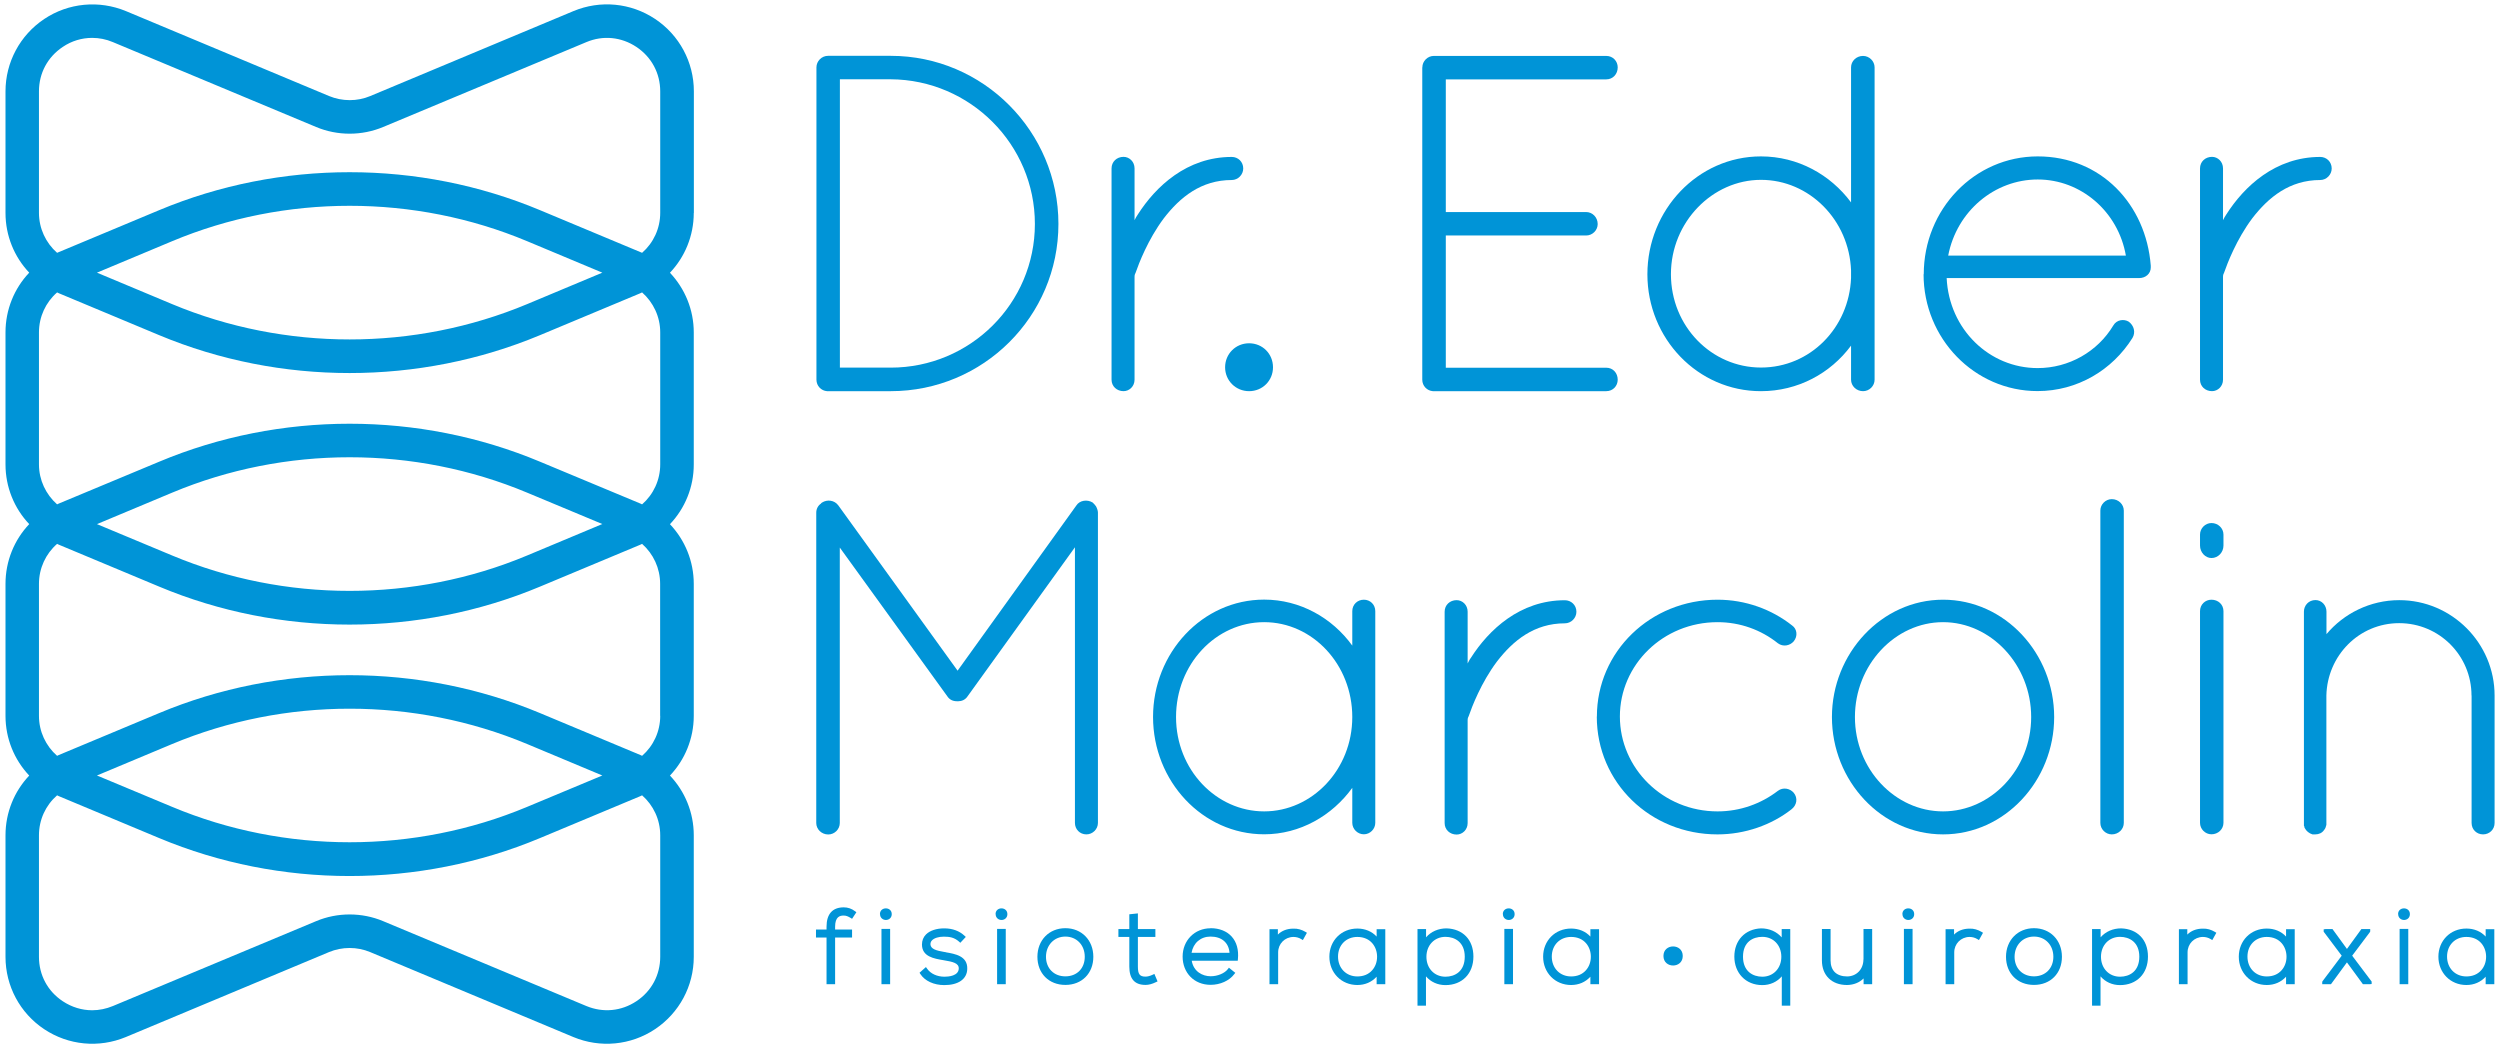 <svg xmlns="http://www.w3.org/2000/svg" xmlns:xlink="http://www.w3.org/1999/xlink" id="Camada_1" data-name="Camada 1" viewBox="0 0 277.18 116.21"><defs><style>      .cls-1 {        fill: none;      }      .cls-2 {        clip-path: url(#clippath-1);      }      .cls-3 {        fill: #0094d7;      }      .cls-4 {        clip-path: url(#clippath);      }    </style><clipPath id="clippath"><rect class="cls-1" x=".61" y=".49" width="275.96" height="115.23"></rect></clipPath><clipPath id="clippath-1"><rect class="cls-1" x=".61" y=".49" width="275.96" height="115.23"></rect></clipPath></defs><g id="Arte_501" data-name="Arte 501"><g class="cls-4"><g class="cls-2"><path class="cls-3" d="M76.93,23.6v-13.48c0-3.23-1.61-6.23-4.3-8.02-2.69-1.79-6.07-2.11-9.05-.87l-22.53,9.42c-1.45.61-3.11.6-4.56,0L13.96,1.23C10.98,0,7.59.31,4.9,2.11,2.22,3.9.61,6.9.61,10.13v13.48c0,2.52.97,4.87,2.63,6.62-1.66,1.75-2.63,4.1-2.63,6.62v14.64c0,2.52.97,4.87,2.63,6.62-1.66,1.75-2.63,4.1-2.63,6.62v14.64c0,2.52.97,4.86,2.63,6.62-1.66,1.75-2.63,4.1-2.63,6.62v13.48c0,3.23,1.6,6.23,4.29,8.02s6.07,2.11,9.05.87l22.53-9.42c1.44-.6,3.11-.61,4.56,0l22.53,9.42c2.98,1.24,6.37.92,9.05-.87,2.69-1.79,4.3-4.79,4.3-8.02v-13.48c0-2.52-.98-4.87-2.64-6.62.83-.88,1.49-1.9,1.94-3.02.45-1.12.7-2.33.7-3.59v-14.64c0-2.52-.98-4.87-2.64-6.62h0c1.66-1.75,2.64-4.1,2.64-6.62v-14.64c0-2.52-.98-4.86-2.64-6.62.83-.88,1.49-1.9,1.94-3.02.45-1.12.7-2.34.7-3.6M73.2,106.08c0,2.01-.96,3.81-2.63,4.92-1.68,1.12-3.7,1.31-5.56.54l-22.53-9.41c-2.36-.99-5.07-.99-7.43,0l-22.53,9.41c-.75.31-1.53.47-2.3.47-1.14,0-2.26-.34-3.26-1-1.68-1.11-2.64-2.91-2.64-4.92v-13.48c0-1.74.75-3.33,2.01-4.43.06.03.12.06.19.09l11.13,4.65c13.42,5.61,28.8,5.61,42.22,0l11.13-4.65c.06-.03.13-.06.19-.09,1.25,1.1,2.01,2.69,2.01,4.43v13.48ZM10.75,85.98l8.34-3.49c12.5-5.22,26.85-5.22,39.35,0l8.34,3.49-8.34,3.48c-12.5,5.23-26.85,5.23-39.35,0l-8.34-3.48ZM73.2,79.37c0,1.73-.75,3.33-2.01,4.43-.06-.03-.12-.06-.19-.09l-11.13-4.65c-6.71-2.8-13.91-4.2-21.11-4.2s-14.41,1.4-21.11,4.2l-11.13,4.65c-.06.03-.12.06-.19.09-1.25-1.1-2.01-2.69-2.01-4.43v-14.64c0-1.73.75-3.33,2.01-4.43.06.03.12.06.19.09l11.13,4.65c6.71,2.81,13.91,4.21,21.11,4.21s14.4-1.4,21.11-4.21l11.13-4.65c.06-.03.13-.06.19-.09h0c1.25,1.11,2,2.7,2,4.43v14.64ZM10.75,58.11h0s8.34-3.49,8.34-3.49c12.5-5.23,26.85-5.23,39.35,0l8.34,3.48h0s-8.34,3.49-8.34,3.49c-12.5,5.23-26.85,5.23-39.35,0l-8.34-3.48ZM73.2,51.49c0,1.73-.75,3.33-2.01,4.43-.06-.03-.12-.06-.19-.09l-11.13-4.64c-6.71-2.81-13.91-4.21-21.11-4.21s-14.41,1.4-21.11,4.21l-11.13,4.64c-.06.03-.12.06-.19.09-1.25-1.11-2.01-2.7-2.01-4.43v-14.64c0-1.73.75-3.33,2.01-4.43.06.03.12.06.19.09l11.13,4.65c6.71,2.8,13.91,4.2,21.11,4.2s14.4-1.4,21.11-4.2l11.13-4.65c.06-.03.13-.06.19-.09,1.25,1.11,2.01,2.7,2.01,4.43v14.64ZM10.75,30.23l8.34-3.49c12.5-5.23,26.85-5.23,39.35,0l8.34,3.49-8.34,3.49c-12.5,5.22-26.85,5.22-39.35,0l-8.34-3.49ZM73.2,23.6c0,1.73-.75,3.33-2.01,4.43-.06-.03-.12-.06-.19-.08l-11.13-4.65c-13.42-5.61-28.8-5.61-42.22,0l-11.13,4.65c-.06.03-.12.06-.19.08-1.25-1.1-2.01-2.7-2.01-4.43v-13.48c0-2.01.96-3.8,2.64-4.92.99-.67,2.12-1,3.26-1,.77,0,1.55.15,2.3.47l22.53,9.41c2.36.99,5.07.99,7.43,0l22.53-9.41c1.85-.78,3.88-.58,5.56.54,1.67,1.12,2.63,2.91,2.63,4.92v13.48Z"></path><path class="cls-3" d="M91.9,43.37h-.21c-.64-.05-1.17-.58-1.17-1.28V7.47c0-.69.58-1.28,1.28-1.28h6.96c10.25,0,18.59,8.39,18.59,18.64s-8.34,18.54-18.59,18.54h-6.85ZM98.75,40.76c8.82,0,15.99-7.12,15.99-15.93s-7.17-15.99-15.99-16.04h-5.63v31.97h5.63Z"></path><path class="cls-3" d="M123.24,18.67c0-.74.58-1.28,1.33-1.28.64,0,1.22.53,1.22,1.28v5.74c.11-.21.21-.42.37-.64,1.97-3.08,5.42-6.37,10.41-6.37.69,0,1.27.53,1.27,1.28,0,.69-.58,1.28-1.27,1.28-3.4,0-5.74,1.91-7.54,4.25-1.75,2.34-2.76,4.99-3.13,6.05-.11.21-.11.32-.11.42v11.42c0,.74-.58,1.27-1.22,1.27-.74,0-1.33-.53-1.33-1.27v-23.42Z"></path><path class="cls-3" d="M138.49,38.06c1.49,0,2.65,1.17,2.65,2.66s-1.17,2.65-2.65,2.65-2.66-1.17-2.66-2.65,1.17-2.66,2.66-2.66"></path><path class="cls-3" d="M157.7,7.47c0-.69.58-1.27,1.27-1.27h19.12c.74,0,1.27.58,1.27,1.27,0,.74-.53,1.33-1.27,1.33h-17.79v14.71h15.56c.69,0,1.28.58,1.28,1.33,0,.69-.58,1.27-1.28,1.27h-15.56v14.66h17.79c.74,0,1.27.58,1.27,1.33,0,.69-.53,1.27-1.27,1.27h-19.23c-.64-.05-1.17-.58-1.17-1.27V7.47Z"></path><path class="cls-3" d="M205.23,38.32c-2.28,3.08-5.9,5.05-9.99,5.05-7.01,0-12.59-5.84-12.59-12.96s5.58-13.07,12.59-13.07c4.09,0,7.7,2.02,9.99,5.1V7.47c0-.69.58-1.27,1.33-1.27.69,0,1.28.58,1.28,1.27v34.63c0,.69-.58,1.27-1.28,1.27-.74,0-1.33-.58-1.33-1.27v-3.77ZM205.23,30.83v-.85c-.21-5.58-4.62-10.04-9.99-10.04s-9.98,4.67-9.98,10.46,4.51,10.35,9.98,10.35,9.77-4.41,9.99-9.93"></path><path class="cls-3" d="M213.29,30.41c0-7.22,5.63-13.07,12.64-13.07s12,5.31,12.53,12.11v.21c0,.69-.58,1.17-1.28,1.17h-21.35c.27,5.68,4.73,9.98,10.09,9.98,3.45,0,6.64-1.81,8.39-4.73.37-.64,1.17-.74,1.7-.42.58.42.8,1.17.42,1.81-2.23,3.56-6.11,5.89-10.52,5.89-7.01,0-12.64-5.84-12.64-12.96M216,28.34h19.7c-.85-4.89-4.99-8.44-9.77-8.44s-8.98,3.5-9.93,8.44"></path><path class="cls-3" d="M243.92,18.67c0-.74.58-1.28,1.33-1.28.64,0,1.22.53,1.22,1.28v5.74c.11-.21.21-.42.37-.64,1.96-3.08,5.42-6.37,10.41-6.37.69,0,1.27.53,1.27,1.28,0,.69-.58,1.28-1.27,1.28-3.4,0-5.74,1.91-7.54,4.25-1.75,2.34-2.76,4.99-3.13,6.05-.11.21-.11.32-.11.42v11.42c0,.74-.58,1.27-1.22,1.27-.74,0-1.33-.53-1.33-1.27v-23.42Z"></path><path class="cls-3" d="M119.2,60.65l-11.9,16.52c-.27.43-.69.58-1.06.58h-.11c-.48,0-.85-.16-1.12-.58l-11.9-16.46v30.54c0,.69-.58,1.27-1.28,1.27-.74,0-1.33-.58-1.33-1.27v-34.41c0-.43.21-.8.53-1.01,0-.05.05-.05.11-.11.58-.37,1.38-.27,1.81.32l13.22,18.32,13.17-18.32c.37-.58,1.22-.69,1.81-.32.16.16.27.27.37.42.11.21.21.48.21.69v34.41c0,.69-.58,1.27-1.28,1.27-.74,0-1.27-.58-1.27-1.27v-30.59Z"></path><path class="cls-3" d="M152.48,67.76v23.47c0,.69-.58,1.27-1.27,1.27s-1.28-.58-1.28-1.27v-3.88c-2.23,3.08-5.79,5.15-9.77,5.15-6.85,0-12.32-5.9-12.32-13.01s5.47-13.01,12.32-13.01c3.98,0,7.54,2.02,9.77,5.1v-3.82c0-.74.58-1.27,1.28-1.27s1.27.53,1.27,1.27M149.93,79.5c0-5.84-4.41-10.52-9.77-10.52s-9.77,4.67-9.77,10.52,4.46,10.46,9.77,10.46,9.77-4.62,9.77-10.46"></path><path class="cls-3" d="M160.17,67.82c0-.74.58-1.28,1.33-1.28.64,0,1.22.53,1.22,1.28v5.74c.11-.21.21-.43.37-.64,1.97-3.08,5.42-6.37,10.41-6.37.69,0,1.28.53,1.28,1.28,0,.69-.58,1.28-1.28,1.28-3.4,0-5.74,1.91-7.54,4.25-1.75,2.34-2.76,4.99-3.13,6.06-.11.21-.11.32-.11.42v11.42c0,.74-.58,1.27-1.22,1.27-.74,0-1.33-.53-1.33-1.27v-23.42Z"></path><path class="cls-3" d="M177.05,79.45c0-7.22,5.95-12.96,13.38-12.96,3.08,0,6,1.06,8.28,2.87.53.37.64,1.17.16,1.75-.42.48-1.17.64-1.75.21-1.86-1.49-4.2-2.34-6.69-2.34-6.05,0-10.83,4.73-10.83,10.46s4.78,10.52,10.83,10.52c2.5,0,4.83-.85,6.69-2.28.58-.43,1.33-.27,1.75.21.48.58.37,1.38-.27,1.86-2.18,1.7-5.1,2.76-8.18,2.76-7.44,0-13.38-5.74-13.38-13.06"></path><path class="cls-3" d="M215.43,66.49c6.85,0,12.32,5.95,12.32,13.01s-5.47,13.01-12.32,13.01-12.32-5.95-12.32-13.01,5.52-13.01,12.32-13.01M215.43,89.96c5.31,0,9.77-4.67,9.77-10.46s-4.46-10.52-9.77-10.52-9.77,4.73-9.77,10.52,4.46,10.46,9.77,10.46"></path><path class="cls-3" d="M232.87,56.61c0-.69.58-1.27,1.27-1.27.74,0,1.33.58,1.33,1.27v34.63c0,.69-.58,1.27-1.33,1.27-.69,0-1.27-.58-1.27-1.27v-34.63Z"></path><path class="cls-3" d="M243.92,59.27c0-.69.58-1.28,1.27-1.28.74,0,1.33.58,1.33,1.28v1.22c0,.74-.58,1.38-1.33,1.38-.69,0-1.27-.64-1.27-1.38v-1.22ZM243.92,67.76c0-.74.58-1.27,1.27-1.27.74,0,1.33.53,1.33,1.27v23.47c0,.69-.58,1.27-1.33,1.27-.69,0-1.27-.58-1.27-1.27v-23.47Z"></path><path class="cls-3" d="M274.02,77.11c0-4.41-3.56-8.02-8.02-8.02s-7.97,3.61-8.07,8.02v14.34c-.05.21-.11.42-.26.58-.21.32-.58.48-.96.48h-.32c-.37-.11-.69-.37-.85-.69-.05-.05-.05-.11-.05-.16s-.05-.11-.05-.11v-23.74c0-.69.53-1.28,1.28-1.28.69,0,1.22.58,1.22,1.28v2.5c1.91-2.28,4.83-3.77,8.07-3.77,5.84,0,10.57,4.78,10.57,10.57v14.13c0,.74-.58,1.27-1.28,1.27s-1.27-.53-1.27-1.27v-14.13Z"></path><path class="cls-3" d="M93.53,101.51c.29,0,.47.08.78.26l.16.1.48-.73-.15-.11c-.38-.29-.8-.43-1.25-.43-1.25,0-1.91.74-1.91,2.15v.31h-1.17v.89h1.17v5.17h.95v-5.17h1.88v-.89h-1.88v-.31c0-1.11.53-1.24.93-1.24"></path><rect class="cls-3" x="97.73" y="102.99" width=".96" height="6.13"></rect><path class="cls-3" d="M97.57,101.35c0,.42.33.65.65.65s.65-.22.65-.65c0-.85-1.31-.85-1.31,0"></path><path class="cls-3" d="M104.86,105.57l-.2-.03c-.81-.14-1.48-.31-1.5-.84,0-.17.05-.32.18-.45.25-.25.73-.4,1.3-.4.64,0,1.16.08,1.69.55l.14.13.61-.65-.14-.13c-.58-.54-1.34-.82-2.26-.82-.84,0-1.58.24-2.01.67-.3.3-.45.68-.45,1.13.01,1.34,1.33,1.55,2.39,1.73,1.03.17,1.71.32,1.69.93-.03.81-1.12.9-1.58.9-.82,0-1.54-.33-1.93-.89l-.13-.18-.71.63.09.14c.5.77,1.5,1.23,2.66,1.23,1.56,0,2.51-.67,2.54-1.78.06-1.45-1.35-1.68-2.39-1.86"></path><rect class="cls-3" x="110.55" y="102.99" width=".96" height="6.13"></rect><path class="cls-3" d="M110.39,101.35c0,.42.33.65.65.65s.65-.22.65-.65c0-.85-1.31-.85-1.31,0"></path><path class="cls-3" d="M118.12,102.91c-1.8,0-3.1,1.33-3.1,3.17s1.27,3.12,3.1,3.12,3.1-1.28,3.1-3.12-1.3-3.17-3.1-3.17M118.12,108.25c-1.27,0-2.15-.89-2.15-2.17s.9-2.24,2.15-2.24,2.15.94,2.15,2.24-.88,2.17-2.15,2.17"></path><path class="cls-3" d="M127.8,108.07c-.29.14-.57.21-.79.21-.65,0-.85-.27-.85-1.12v-3.28h1.94v-.87h-1.94v-1.74l-.95.1v1.64h-1.21v.87h1.21v3.28c0,1.37.59,2.04,1.8,2.04.35,0,.73-.1,1.16-.31l.17-.08-.35-.83-.19.09Z"></path><path class="cls-3" d="M134.22,102.92c-1.77,0-3.1,1.35-3.1,3.14s1.27,3.13,3.1,3.13c1.06,0,2.07-.45,2.62-1.18l.12-.15-.71-.57-.12.16c-.35.46-1.13.79-1.9.79-.92,0-1.9-.53-2.1-1.72h5.1l.02-.18c.1-1.03-.14-1.89-.69-2.5-.54-.6-1.37-.93-2.33-.93M136.32,105.64h-4.21c.19-1.09,1.01-1.8,2.1-1.8,1.24,0,2.02.67,2.11,1.8"></path><path class="cls-3" d="M143.39,102.96c-.7,0-1.3.24-1.71.66v-.6h-.93v6.1h.96v-3.53c0-.95.74-1.7,1.69-1.71.32,0,.61.08.87.24l.18.11.45-.81-.16-.1c-.42-.25-.87-.38-1.33-.36"></path><path class="cls-3" d="M152.63,103.84c-.52-.57-1.28-.89-2.14-.89-1.77,0-3.1,1.34-3.1,3.12s1.33,3.14,3.1,3.14c.85,0,1.59-.32,2.14-.92v.83h.96v-6.1h-.96v.83ZM152.68,106.07c0,.58-.19,1.11-.55,1.51-.4.45-.96.68-1.64.68-1.24,0-2.14-.92-2.14-2.2s.9-2.18,2.14-2.18c1.5,0,2.19,1.13,2.19,2.19"></path><path class="cls-3" d="M160.39,102.93c-.92,0-1.73.36-2.28.99v-.91h-.95v8.49h.94v-3.25c.53.62,1.3.97,2.16.97,1.85,0,3.1-1.27,3.1-3.16s-1.19-3.07-2.97-3.13M162.4,106.07c0,1.64-1.1,2.22-2.14,2.22-1.23,0-2.11-.93-2.11-2.21s.89-2.21,2.11-2.21c1.03,0,2.14.58,2.14,2.2"></path><rect class="cls-3" x="166.79" y="102.99" width=".96" height="6.13"></rect><path class="cls-3" d="M166.63,101.35c0,.42.33.65.65.65s.65-.22.65-.65c0-.85-1.31-.85-1.31,0"></path><path class="cls-3" d="M176.33,103.84c-.52-.57-1.28-.89-2.14-.89-1.77,0-3.1,1.34-3.1,3.12s1.33,3.14,3.1,3.14c.85,0,1.59-.32,2.14-.92v.83h.96v-6.1h-.96v.83ZM176.38,106.07c0,.58-.19,1.11-.55,1.51-.4.45-.96.68-1.64.68-1.24,0-2.14-.92-2.14-2.2s.9-2.18,2.14-2.18c1.5,0,2.19,1.13,2.19,2.19"></path><path class="cls-3" d="M197.53,103.92c-.55-.63-1.36-.99-2.28-.99-1.77.07-2.96,1.33-2.96,3.13s1.24,3.16,3.1,3.16c.86,0,1.63-.35,2.16-.97v3.25h.94v-8.49h-.95v.91ZM197.5,106.08c0,1.28-.89,2.21-2.11,2.21-1.03,0-2.14-.58-2.14-2.22s1.1-2.2,2.14-2.2c1.23,0,2.11.93,2.11,2.21"></path><path class="cls-3" d="M206.6,106.38c0,1.08-.76,1.87-1.8,1.88-.57,0-1.05-.16-1.37-.47-.31-.31-.47-.75-.47-1.31v-3.48h-.96v3.49c0,1.65,1.09,2.72,2.78,2.72.74-.01,1.38-.27,1.84-.73v.64h.95v-6.12h-.96v3.38Z"></path><rect class="cls-3" x="211.09" y="102.99" width=".96" height="6.13"></rect><path class="cls-3" d="M210.93,101.35c0,.42.33.65.65.65s.65-.22.65-.65c0-.85-1.31-.85-1.31,0"></path><path class="cls-3" d="M218.36,102.96c-.7,0-1.3.24-1.71.66v-.6h-.94v6.1h.96v-3.53c0-.95.74-1.7,1.69-1.71.32,0,.61.08.87.24l.18.11.45-.81-.16-.1c-.42-.25-.87-.38-1.33-.36"></path><path class="cls-3" d="M225.51,102.91c-1.79,0-3.1,1.33-3.1,3.17s1.27,3.12,3.1,3.12,3.1-1.28,3.1-3.12-1.3-3.17-3.1-3.17M227.66,106.08c0,1.28-.88,2.17-2.15,2.17s-2.15-.89-2.15-2.17.9-2.24,2.15-2.24,2.15.94,2.15,2.24"></path><path class="cls-3" d="M235.18,102.93c-.92,0-1.73.36-2.28.99v-.91h-.95v8.49h.94v-3.25c.53.62,1.3.97,2.16.97,1.85,0,3.1-1.27,3.1-3.16s-1.19-3.07-2.97-3.13M237.19,106.07c0,1.64-1.1,2.22-2.14,2.22-1.22,0-2.11-.93-2.11-2.21s.89-2.21,2.11-2.21c1.03,0,2.14.58,2.14,2.2"></path><path class="cls-3" d="M244.22,102.96c-.7,0-1.3.24-1.71.66v-.6h-.93v6.1h.96v-3.53c0-.95.74-1.7,1.69-1.71.32,0,.61.08.87.24l.18.11.45-.81-.16-.1c-.42-.25-.87-.38-1.33-.36"></path><path class="cls-3" d="M253.46,103.84c-.52-.57-1.28-.89-2.14-.89-1.77,0-3.1,1.34-3.1,3.12s1.33,3.14,3.1,3.14c.85,0,1.59-.32,2.14-.92v.83h.96v-6.1h-.96v.83ZM253.51,106.07c0,.58-.19,1.11-.55,1.51-.4.45-.96.68-1.64.68-1.24,0-2.14-.92-2.14-2.2s.9-2.18,2.14-2.18c1.5,0,2.19,1.13,2.19,2.19"></path><polygon class="cls-3" points="262.75 103.35 262.79 103.28 262.79 103.01 261.81 103.01 260.21 105.21 258.61 103.01 257.83 103.01 257.63 103.04 257.63 103.3 259.63 105.96 257.51 108.78 257.47 108.86 257.47 109.12 258.44 109.12 260.21 106.7 261.98 109.12 262.75 109.12 262.95 109.1 262.95 108.83 260.79 105.96 262.75 103.35"></polygon><path class="cls-3" d="M265.89,101.35c0,.42.33.65.65.65s.65-.22.65-.65c0-.85-1.31-.85-1.31,0"></path><rect class="cls-3" x="266.05" y="102.99" width=".96" height="6.13"></rect><path class="cls-3" d="M275.59,103.01v.83c-.52-.57-1.28-.89-2.14-.89-1.77,0-3.1,1.34-3.1,3.12s1.33,3.14,3.1,3.14c.85,0,1.59-.32,2.14-.92v.83h.96v-6.1h-.96ZM275.64,106.07c0,.58-.19,1.11-.55,1.51-.4.45-.96.68-1.64.68-1.24,0-2.14-.92-2.14-2.2s.9-2.18,2.14-2.18c1.5,0,2.19,1.13,2.19,2.19"></path><path class="cls-3" d="M186.57,105.99c0,1.41-2.14,1.41-2.14,0s2.14-1.41,2.14,0"></path></g></g></g></svg>